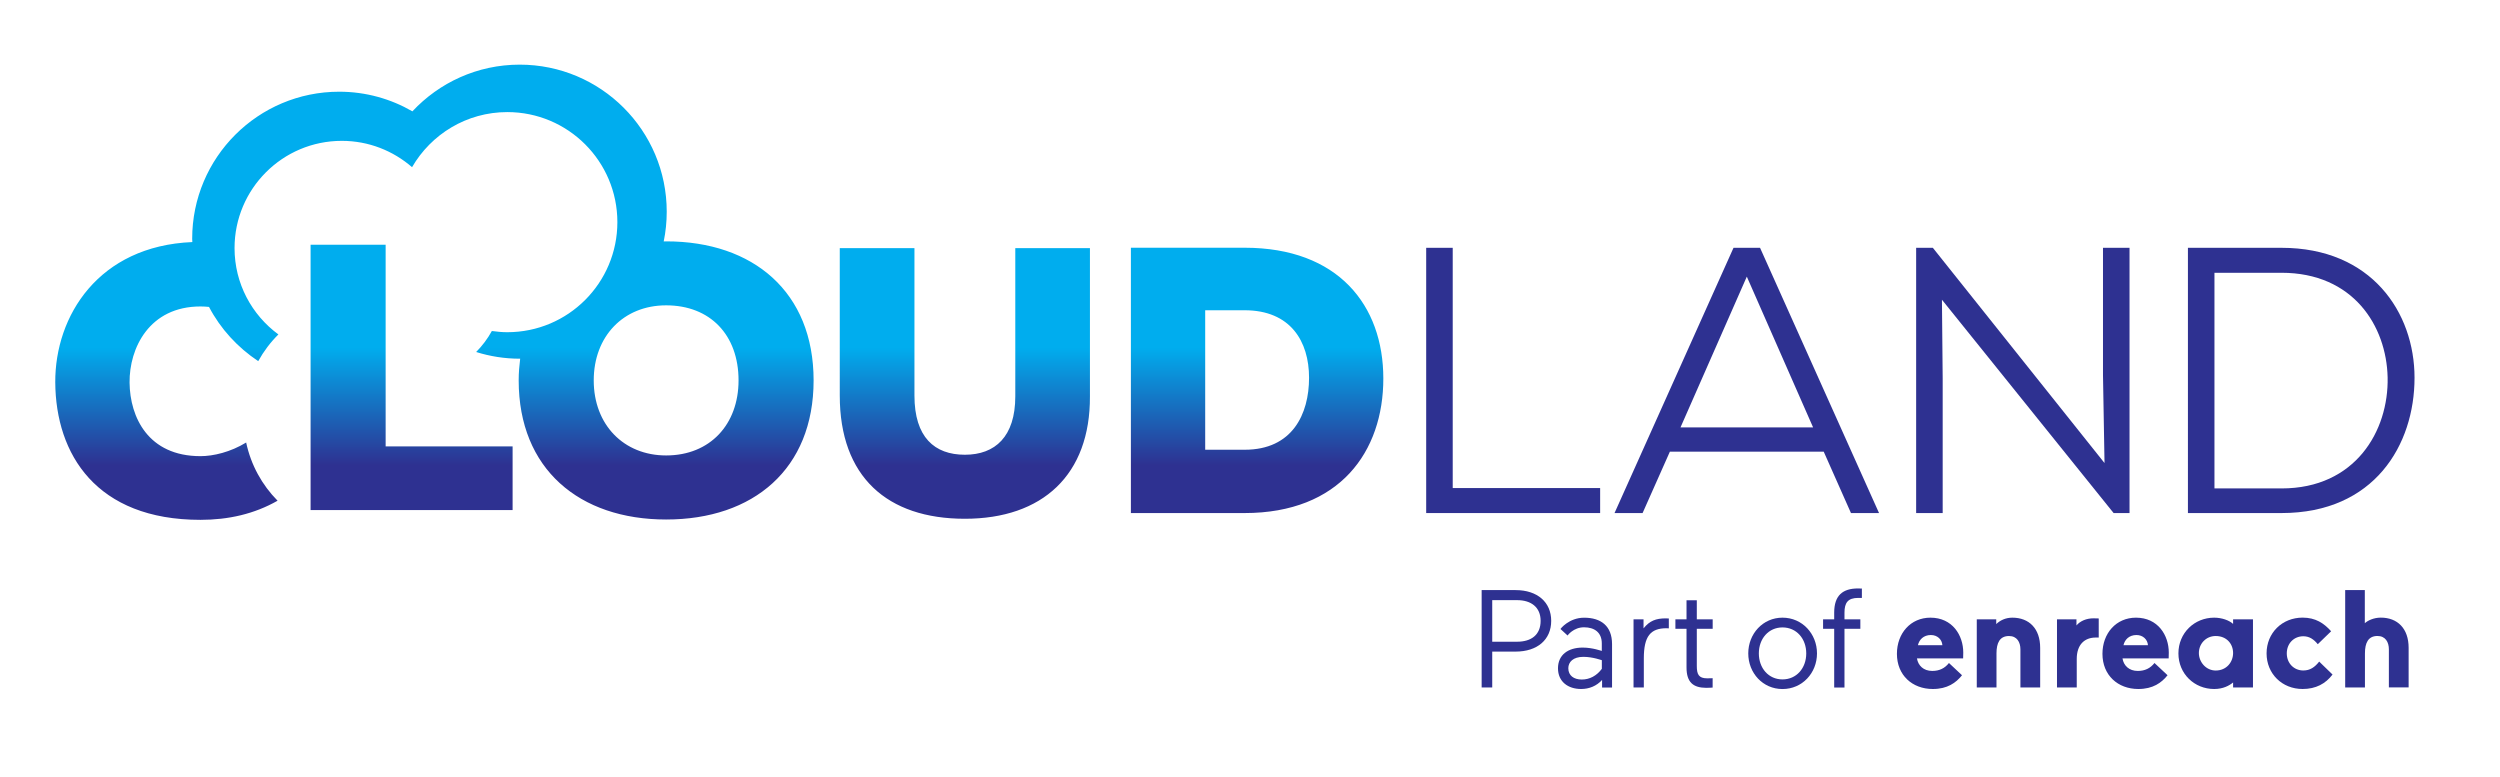 <?xml version="1.0" encoding="utf-8"?>
<!-- Generator: Adobe Illustrator 26.1.0, SVG Export Plug-In . SVG Version: 6.00 Build 0)  -->
<svg version="1.1" id="Layer_1" xmlns="http://www.w3.org/2000/svg" xmlns:xlink="http://www.w3.org/1999/xlink" x="0px" y="0px"
	 viewBox="0 0 604.9 188.04" style="enable-background:new 0 0 604.9 188.04;" xml:space="preserve">
<style type="text/css">
	.st0{fill:#2E3191;}
	.st1{fill:url(#SVGID_1_);}
</style>
<g>
	<path class="st0" d="M351.5,59.96v58.13h35.67v6.05h-42.09V59.96H351.5z"/>
	<path class="st0" d="M441.27,109.29h-37.23l-6.6,14.85h-6.79l28.79-64.18h6.42l28.79,64.18h-6.79L441.27,109.29z M406.61,103.42
		h32.09l-16.04-36.49L406.61,103.42z"/>
	<path class="st0" d="M509.21,112.04l-0.37-21.27V59.96h6.42v64.18h-3.85l-41.54-51.62l0.18,18.98v32.64h-6.42V59.96h4.04
		L509.21,112.04z"/>
	<path class="st0" d="M552.04,59.96c21.73,0,32.18,15.59,32.18,31.45c0,16.23-9.72,32.73-32.18,32.73c-7.43,0-15.22,0-22.65,0V59.96
		H552.04z M535.81,118.18h16.23c17.88,0,25.95-13.94,25.67-26.87c-0.28-12.47-8.34-25.31-25.67-25.31h-16.23V118.18z"/>
</g>
<linearGradient id="SVGID_1_" gradientUnits="userSpaceOnUse" x1="174.049" y1="84.117" x2="174.049" y2="112.508">
	<stop  offset="0" style="stop-color:#00ADEE"/>
	<stop  offset="1" style="stop-color:#2E3191"/>
</linearGradient>
<path class="st1" d="M245.65,60.04h18.07v35.86c0.09,18.99-11.46,29.62-30.27,29.62c-18.8,0-30.26-10.18-30.26-29.81V60.04h18.07
	v35.68c0,10.09,4.86,14.31,12.2,14.31c7.34,0,12.2-4.4,12.2-14.12V60.04z M334.71,91.58c0,17.7-10.55,32.56-33.57,32.56h-27.51
	v-64.2h27.51C323.8,59.94,334.71,73.88,334.71,91.58z M316.74,91.4c0-8.8-4.49-16.33-15.59-16.33h-9.54v33.75h9.54
	C312.7,108.83,316.74,100.21,316.74,91.4z M93.31,59.22H75.15v64.2h48.88v-15.41H93.31V59.22z M196.86,92.04
	c0,21.46-14.58,33.66-35.68,33.66c-21,0-35.68-12.2-35.68-33.66c0-1.83,0.15-3.56,0.36-5.26c-0.04,0-0.08,0.01-0.12,0.01
	c-3.67,0-7.21-0.58-10.53-1.62c1.49-1.51,2.77-3.21,3.8-5.08c1.22,0.17,2.47,0.29,3.74,0.29c14.71,0,26.63-11.92,26.63-26.63
	s-11.92-26.63-26.63-26.63c-9.86,0-18.44,5.37-23.05,13.33c-4.56-3.96-10.49-6.37-17-6.37c-14.33,0-25.95,11.62-25.95,25.95
	c0,8.58,4.18,16.17,10.61,20.89c-1.92,1.9-3.56,4.08-4.88,6.46c-4.98-3.31-9.11-7.79-11.91-13.12c-0.7-0.07-1.39-0.11-2.07-0.11
	c-12.38,0-17.24,10.09-17.15,18.43c0.09,8.35,4.49,17.79,17.15,17.79c3.13,0,7.27-0.98,11.06-3.3c1.15,5.43,3.84,10.28,7.6,14.08
	c-5.64,3.22-11.92,4.63-18.66,4.63c-25.22,0-35.03-15.87-35.13-33.29C13.3,76.46,23.81,59.51,46.54,58.57
	c-0.01-0.27-0.04-0.53-0.04-0.8c0-19.65,15.93-35.58,35.58-35.58c6.45,0,12.49,1.74,17.7,4.75c6.49-6.94,15.71-11.3,25.96-11.3
	c19.65,0,35.58,15.93,35.58,35.58c0,2.47-0.25,4.87-0.73,7.2c0.2,0,0.39-0.02,0.59-0.02C182.28,58.39,196.86,70.67,196.86,92.04z
	 M178.7,92.04c0-11.01-6.88-18.16-17.52-18.16c-10.36,0-17.52,7.52-17.52,18.16c0,10.73,7.25,18.16,17.52,18.16
	C171.82,110.2,178.7,102.68,178.7,92.04z"/>
<g>
	<path class="st0" d="M361.06,157.66v8.68h-2.56v-23.56h8.21c5.28,0,8.62,2.93,8.62,7.44c0,4.54-3.33,7.44-8.62,7.44H361.06z
		 M361.06,145.21v10.06h6.02c3.37,0,5.69-1.62,5.69-5.05c0-3.26-2.26-5.01-5.69-5.01H361.06z"/>
	<path class="st0" d="M387.64,166.34v-1.82c-1.35,1.48-3.13,2.19-5.08,2.19c-3.13,0-5.59-1.75-5.59-5.01c0-3.23,2.42-5.01,5.99-5.01
		c2.42,0,4.61,0.84,4.61,0.81v-1.82c0-2.63-1.75-3.9-4.31-3.9c-2.52,0-3.97,1.95-3.97,1.99l-1.72-1.58c-0.03,0,2.05-2.73,5.72-2.73
		c4.07,0,6.76,1.99,6.76,6.39v10.5H387.64z M387.58,161.83v-2.09c0,0.03-2.12-0.81-4.48-0.81c-2.46,0-3.63,1.25-3.63,2.76
		c0,1.75,1.31,2.73,3.26,2.73C384.62,164.42,386.33,163.52,387.58,161.83z"/>
	<path class="st0" d="M403.8,152.04c0,0-0.27-0.03-0.57-0.03c-3.87,0-5.49,1.92-5.49,7.3v7.03h-2.49v-16.49h2.42v2.19
		c1.48-1.85,3.03-2.42,5.38-2.42c0.13,0,0.37,0,0.74,0.03V152.04z"/>
	<path class="st0" d="M408.07,161.5v-9.36h-2.69v-2.29h2.69v-4.61h2.49v4.61h3.84v2.29h-3.84v8.99c0,2.02,0.44,3,2.52,3
		c0.37,0,1.31-0.03,1.31-0.03v2.26c0,0-0.67,0.07-1.55,0.07C409.72,166.41,408.07,165.13,408.07,161.5z"/>
	<path class="st0" d="M431.29,149.45c4.78,0,8.35,3.9,8.35,8.65c0,4.75-3.57,8.62-8.35,8.62c-4.75,0-8.28-3.87-8.28-8.62
		C423.01,153.35,426.54,149.45,431.29,149.45z M431.29,164.39c3.4,0,5.75-2.73,5.75-6.29c0-3.57-2.36-6.29-5.75-6.29
		c-3.37,0-5.72,2.73-5.72,6.29C425.57,161.67,427.92,164.39,431.29,164.39z"/>
	<path class="st0" d="M450.5,142.41v2.26h-0.88c-2.52,0-3.33,1.18-3.33,3.57v1.62h3.84v2.29h-3.84v14.2h-2.49v-14.2h-2.69v-2.29
		h2.69v-1.62c0-4.17,2.05-5.86,5.79-5.86C450.17,142.38,450.5,142.41,450.5,142.41z"/>
	<path class="st0" d="M463.83,159.31c0.27,1.72,1.58,3.03,3.7,3.03c1.72,0,3.03-0.64,4.04-1.92l3.16,2.96
		c-1.45,1.82-3.53,3.33-7.07,3.33c-4.95,0-8.68-3.33-8.68-8.51c0-4.98,3.33-8.75,8.11-8.75c5.32,0,7.94,4.27,7.94,8.45
		c0,0.57-0.03,1.41-0.03,1.41H463.83z M464.06,156.11h5.92c-0.1-1.38-1.21-2.46-2.79-2.46
		C465.41,153.66,464.37,154.77,464.06,156.11z"/>
	<path class="st0" d="M483.08,166.34h-4.78v-16.49h4.71V151c0.91-0.87,2.22-1.55,3.9-1.55c4.04,0,6.73,2.63,6.73,7.3v9.59h-4.78
		v-9.22c0-1.75-0.84-3.23-2.76-3.23c-2.25,0-3.03,1.68-3.03,4.21V166.34z"/>
	<path class="st0" d="M507.81,154.26h-0.74c-2.66,0-4.58,1.68-4.58,5.18v6.9h-4.78v-16.49h4.71v1.48c0.91-1.08,2.42-1.72,4.11-1.72
		c0.57,0,0.81,0,1.28,0.03V154.26z"/>
	<path class="st0" d="M513.56,159.31c0.27,1.72,1.58,3.03,3.7,3.03c1.72,0,3.03-0.64,4.04-1.92l3.16,2.96
		c-1.45,1.82-3.53,3.33-7.07,3.33c-4.95,0-8.68-3.33-8.68-8.51c0-4.98,3.33-8.75,8.11-8.75c5.32,0,7.94,4.27,7.94,8.45
		c0,0.57-0.03,1.41-0.03,1.41H513.56z M513.8,156.11h5.92c-0.1-1.38-1.21-2.46-2.79-2.46C515.15,153.66,514.1,154.77,513.8,156.11z"
		/>
	<path class="st0" d="M535.74,149.45c1.85,0,3.63,0.64,4.58,1.51v-1.11h4.81v16.49h-4.81v-1.21c-0.94,0.77-2.42,1.58-4.58,1.58
		c-4.78,0-8.65-3.67-8.65-8.62C527.09,153.15,530.96,149.45,535.74,149.45z M536.11,162.24c2.63,0,4.21-2.05,4.21-4.24
		c0-2.22-1.58-4.11-4.21-4.11c-2.36,0-4.07,1.88-4.07,4.11C532.04,160.18,533.76,162.24,536.11,162.24z"/>
	<path class="st0" d="M564.38,163.21c-1.68,2.22-4.04,3.5-7.24,3.5c-4.95,0-8.72-3.67-8.72-8.62c0-4.95,3.77-8.65,8.72-8.65
		c3.13,0,5.15,1.35,6.9,3.3l-3.23,3.13c-0.94-1.14-1.99-1.92-3.5-1.92c-2.26,0-4,1.72-4,4.14c0,2.42,1.75,4.14,4,4.14
		c1.65,0,2.79-0.81,3.84-2.15L564.38,163.21z"/>
	<path class="st0" d="M572.22,166.34h-4.78v-23.56h4.75v8.01c0.74-0.67,2.19-1.35,3.87-1.35c4.04,0,6.73,2.63,6.73,7.3v9.59h-4.78
		v-9.22c0-1.75-0.84-3.23-2.76-3.23c-2.25,0-3.03,1.68-3.03,4.21V166.34z"/>
</g>
</svg>
